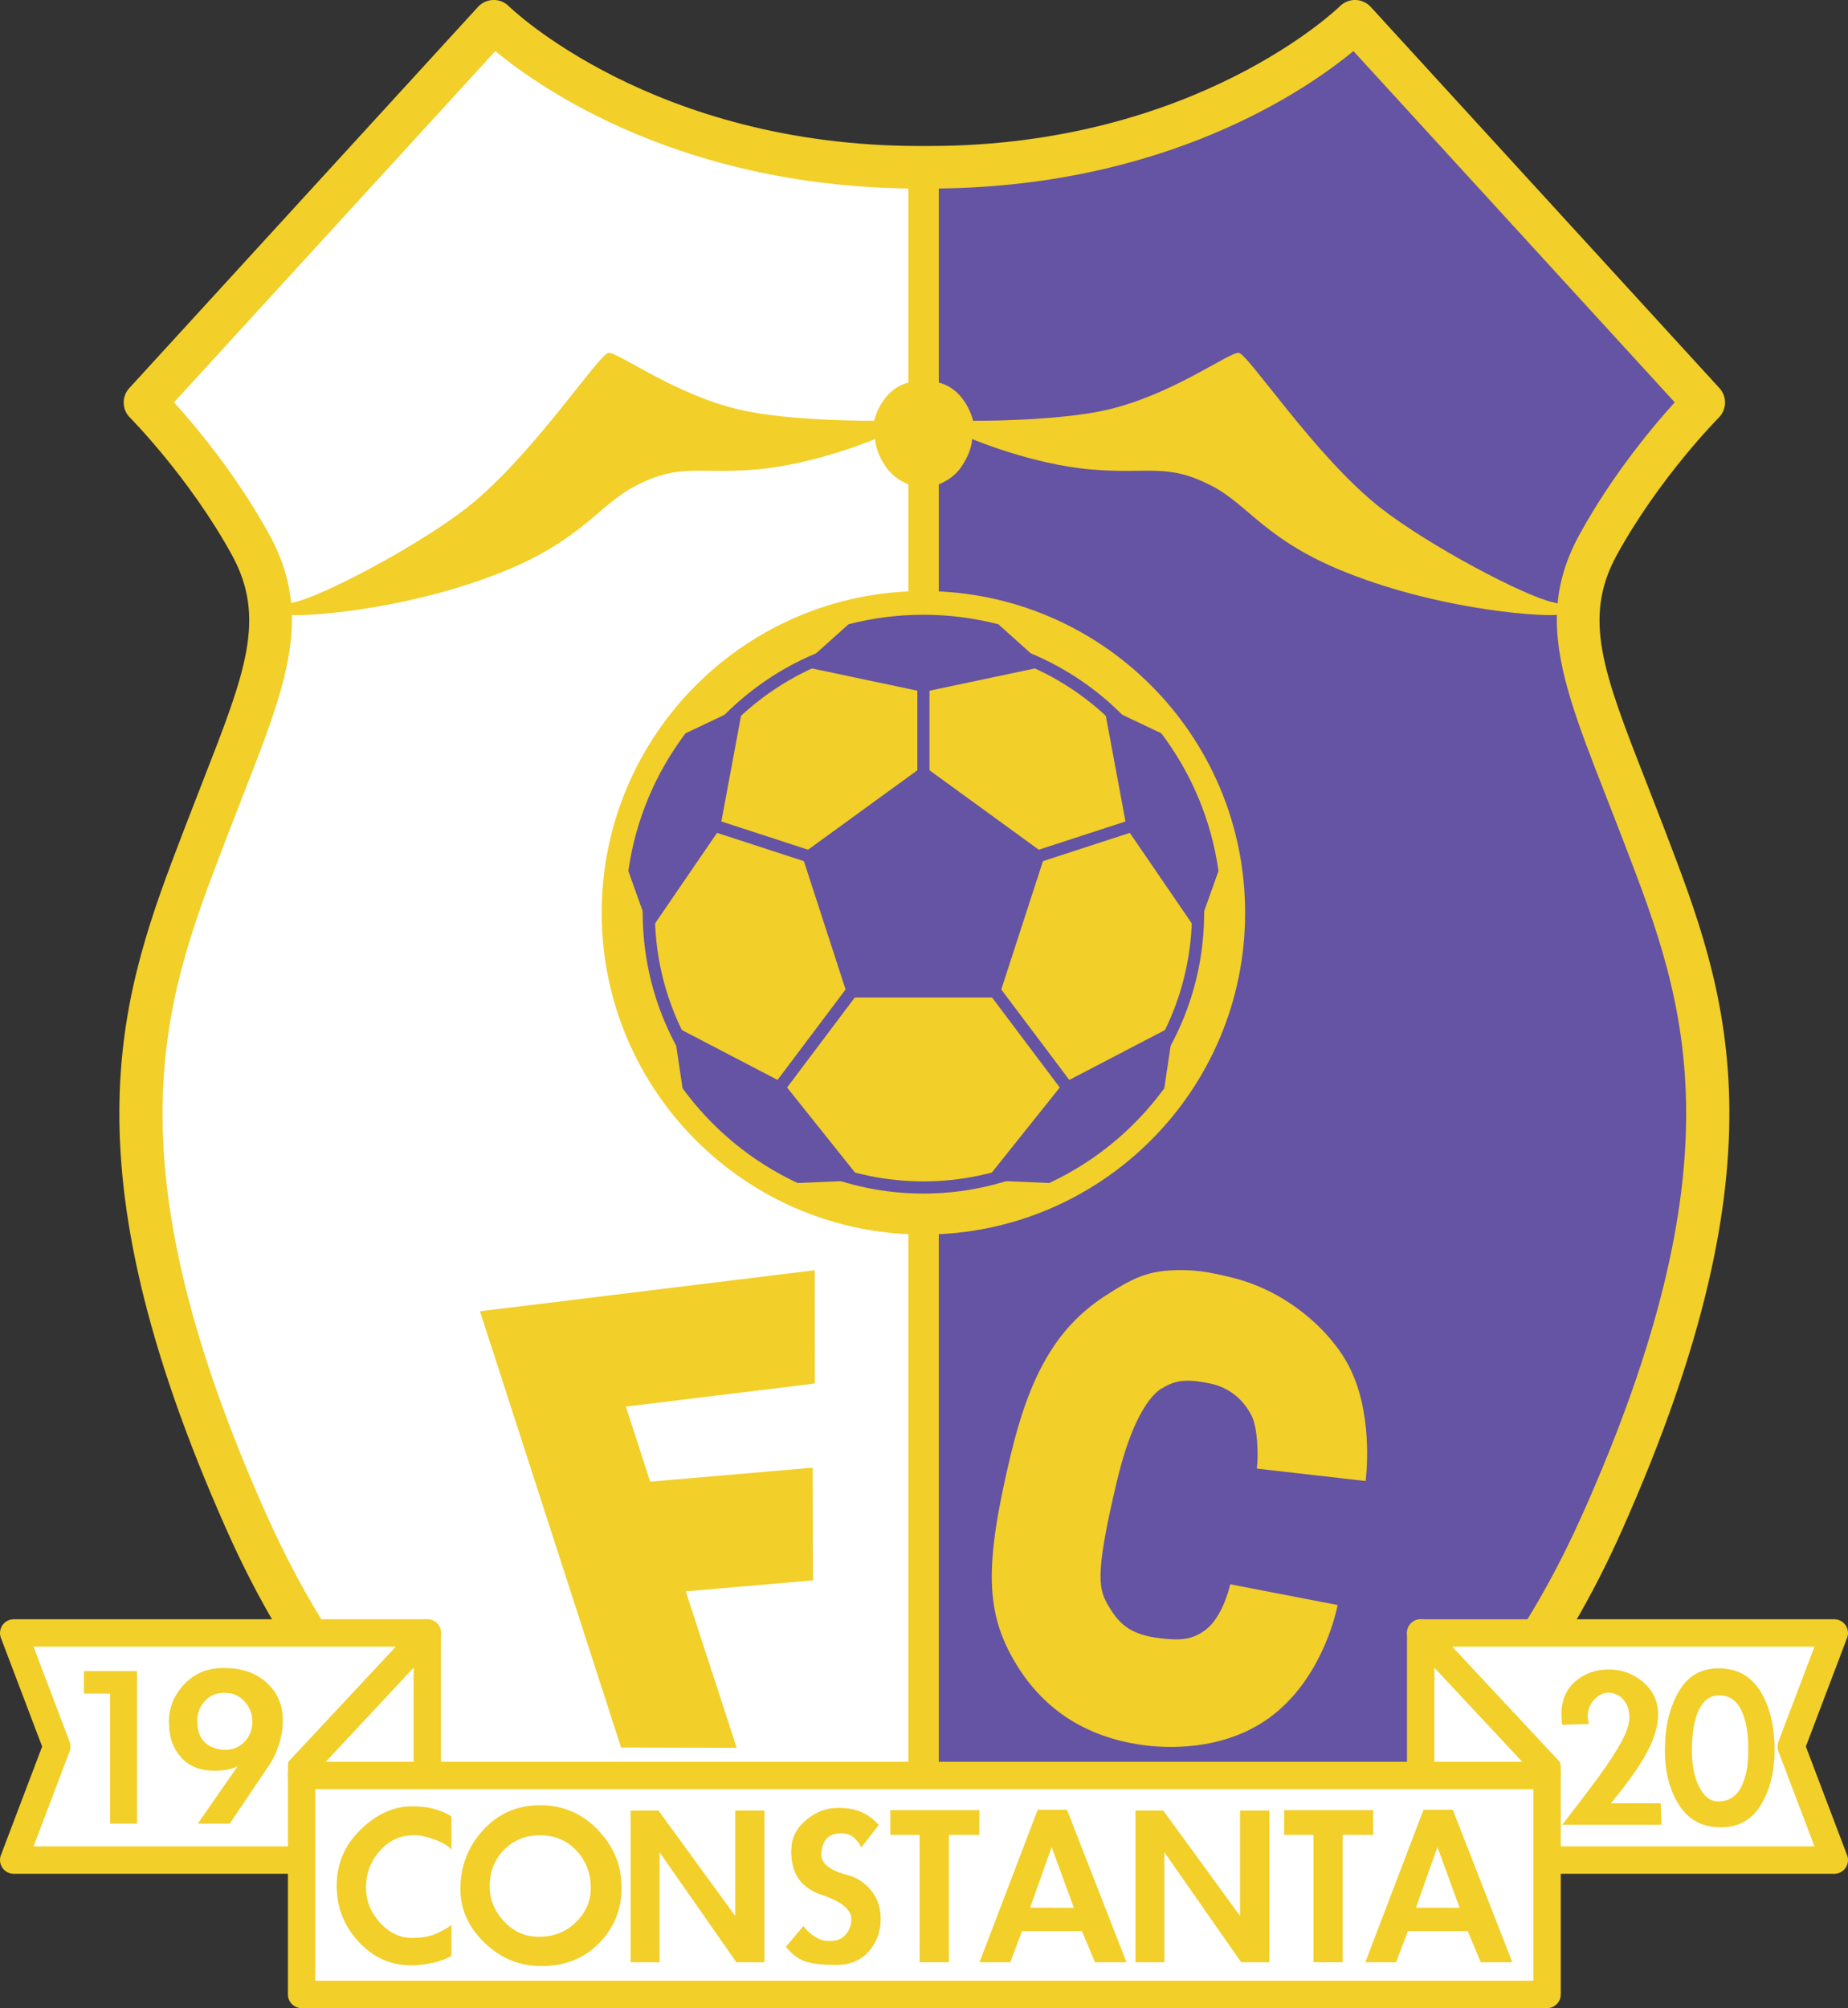 <?xml version="1.0" encoding="UTF-8"?>
<svg xmlns="http://www.w3.org/2000/svg" xmlns:xlink="http://www.w3.org/1999/xlink" width="545.01pt" height="592.14pt" viewBox="0 0 545.01 592.14" version="1.1">
<rect x="0" y="0" width="545.01" height="592.14" fill="#333333" stroke="none"/>
<defs>
<clipPath id="clip1">
  <path d="M 414 477 L 545.012 477 L 545.012 553 L 414 553 Z M 414 477 "/>
</clipPath>
<clipPath id="clip2">
  <path d="M 84 519 L 461 519 L 461 592.141 L 84 592.141 Z M 84 519 "/>
</clipPath>
</defs>
<g id="surface1">
<path style=" stroke:none;fill-rule:nonzero;fill:rgb(100%,100%,100%);fill-opacity:1;" d="M 270.453 570.762 C 270.453 570.762 405.277 599.77 472.57 448.773 C 521.605 338.746 502.309 291.965 484.527 245.461 C 468.98 204.801 458.219 184.469 471.375 160.547 C 484.527 136.629 502.469 118.691 502.469 118.691 L 399.617 6.27 C 399.617 6.27 356.57 49.324 274.039 49.324 L 271.188 49.324 C 188.656 49.324 145.609 6.27 145.609 6.27 L 42.758 118.691 C 42.758 118.691 60.695 136.629 73.852 160.547 C 87.008 184.469 76.242 204.801 60.695 245.461 C 42.914 291.965 23.621 338.746 72.656 448.773 C 139.945 599.77 274.773 570.762 274.773 570.762 L 270.453 570.762 "/>
<path style=" stroke:none;fill-rule:nonzero;fill:rgb(39.6%,32.5%,63.899%);fill-opacity:1;" d="M 272.383 543.625 L 272.383 47.047 C 272.383 47.047 296.148 51.867 339.754 38.164 C 383.355 24.461 399.617 6.27 399.617 6.27 L 502.469 118.691 C 502.469 118.691 468.07 155.27 465.578 175.199 C 463.086 195.133 490.492 259.91 496.723 278.602 C 502.953 297.289 512.918 352.102 488.004 415.637 C 463.086 479.172 458.105 480.414 458.105 480.414 L 421.977 482.906 L 418.238 522.773 L 272.383 543.625 "/>
<path style=" stroke:none;fill-rule:nonzero;fill:rgb(94.899%,81.2%,16.1%);fill-opacity:1;" d="M 395.184 1.82 C 394.77 2.234 352.727 43.047 274.039 43.047 L 271.188 43.047 C 192.5 43.047 150.457 2.234 150.039 1.82 C 148.828 0.617 147.172 -0.047 145.465 -0.004 C 143.754 0.039 142.133 0.77 140.977 2.031 L 38.125 114.453 C 35.859 116.926 35.945 120.75 38.316 123.129 C 38.488 123.301 55.809 140.773 68.352 163.574 C 78.629 182.262 72.344 198.328 59.828 230.34 L 54.832 243.219 L 54.031 245.305 C 36.102 292.145 17.562 340.574 66.922 451.328 C 102.68 531.566 157.547 561.477 197.277 572.445 C 233.156 582.344 262.812 579.074 272.613 577.516 C 282.414 579.074 312.066 582.344 347.945 572.445 C 387.68 561.477 442.547 531.566 478.305 451.328 C 527.66 340.578 509.121 292.145 491.191 245.309 L 490.391 243.219 L 485.395 230.34 C 472.883 198.328 466.598 182.262 476.875 163.574 C 489.414 140.773 506.738 123.301 506.91 123.129 C 509.281 120.75 509.367 116.926 507.102 114.453 L 404.25 2.031 C 403.098 0.77 401.473 0.039 399.766 -0.004 C 398.055 -0.047 396.398 0.617 395.184 1.82 M 274.039 55.602 C 343.473 55.602 385.504 26.348 399.148 15.062 C 406.512 23.109 486.945 111.023 493.906 118.633 C 487.684 125.496 475.602 139.828 465.875 157.523 C 461.133 166.141 459.137 174.273 459.137 182.73 C 459.137 197.664 465.363 213.59 473.699 234.91 L 478.668 247.703 L 479.465 249.797 C 488.297 272.863 497.281 296.34 497.281 328.402 C 497.281 358.121 489.559 395.223 466.832 446.219 C 439.824 506.82 398.891 545.168 345.156 560.184 C 315.309 568.527 289.605 566.977 278.152 565.586 C 277.16 564.941 276.035 564.48 274.773 564.48 L 270.453 564.48 C 269.188 564.48 268.062 564.941 267.074 565.586 C 255.621 566.977 229.914 568.527 200.07 560.184 C 146.34 545.168 105.398 506.82 78.391 446.219 C 55.664 395.223 47.941 358.121 47.941 328.402 C 47.941 296.34 56.93 272.863 65.762 249.797 L 66.559 247.703 L 71.523 234.91 C 79.863 213.59 86.09 197.66 86.09 182.73 C 86.09 174.273 84.094 166.141 79.355 157.523 C 69.621 139.828 57.539 125.496 51.316 118.633 C 58.281 111.023 138.715 23.109 146.078 15.062 C 159.719 26.348 201.754 55.602 271.188 55.602 L 274.039 55.602 "/>
<path style=" stroke:none;fill-rule:nonzero;fill:rgb(94.899%,81.2%,16.1%);fill-opacity:1;" d="M 267.898 48.84 L 267.898 523.891 L 276.867 523.891 L 276.867 48.84 L 267.898 48.84 "/>
<path style=" stroke:none;fill-rule:nonzero;fill:rgb(100%,100%,100%);fill-opacity:1;" d="M 126.023 548.488 L 4.035 548.488 L 16.746 515.004 L 4.035 481.512 L 126.023 481.512 L 126.023 548.488 "/>
<path style=" stroke:none;fill-rule:nonzero;fill:rgb(94.899%,81.2%,16.1%);fill-opacity:1;" d="M 4.035 477.477 C 2.707 477.477 1.469 478.129 0.715 479.219 C 0.242 479.902 0 480.707 0 481.512 C 0 481.996 0.086 482.484 0.262 482.945 C 0.262 482.945 11.434 512.379 12.43 515.004 C 11.434 517.629 0.262 547.055 0.262 547.055 C 0.086 547.52 0 548.004 0 548.488 C 0 549.293 0.242 550.094 0.715 550.777 C 1.469 551.871 2.707 552.523 4.035 552.523 L 126.023 552.523 C 128.254 552.523 130.062 550.715 130.062 548.488 L 130.062 481.512 C 130.062 479.285 128.254 477.477 126.023 477.477 L 4.035 477.477 M 121.988 485.551 C 121.988 492.219 121.988 537.781 121.988 544.449 C 114.812 544.449 20.121 544.449 9.887 544.449 C 12.793 536.793 20.523 516.438 20.523 516.438 C 20.699 515.977 20.785 515.488 20.785 515.004 C 20.785 514.52 20.699 514.035 20.523 513.57 C 20.523 513.57 12.793 493.207 9.887 485.551 C 20.121 485.551 114.812 485.551 121.988 485.551 "/>
<path style=" stroke:none;fill-rule:nonzero;fill:rgb(100%,100%,100%);fill-opacity:1;" d="M 126.023 481.512 L 88.051 522.176 "/>
<path style=" stroke:none;fill-rule:nonzero;fill:rgb(94.899%,81.2%,16.1%);fill-opacity:1;" d="M 123.074 478.758 L 85.102 519.422 C 84.914 519.785 84.93 520.844 84.914 521.805 C 84.895 522.906 84.84 524.793 85.297 525.125 C 87.098 526.438 89.48 526.562 91.004 524.93 L 128.973 484.266 C 130.496 482.637 130.406 480.086 128.777 478.562 C 127.148 477.043 124.594 477.129 123.074 478.758 "/>
<path style=" stroke:none;fill-rule:nonzero;fill:rgb(100%,100%,100%);fill-opacity:1;" d="M 418.984 548.488 L 540.977 548.488 L 528.262 515.004 L 540.977 481.512 L 418.984 481.512 L 418.984 548.488 "/>
<g clip-path="url(#clip1)" clip-rule="nonzero">
<path style=" stroke:none;fill-rule:nonzero;fill:rgb(94.899%,81.2%,16.1%);fill-opacity:1;" d="M 418.984 477.477 C 416.758 477.477 414.949 479.285 414.949 481.512 L 414.949 548.488 C 414.949 550.715 416.758 552.523 418.984 552.523 L 540.977 552.523 C 542.301 552.523 543.543 551.871 544.297 550.777 C 544.77 550.094 545.012 549.293 545.012 548.488 C 545.012 548.004 544.926 547.52 544.746 547.055 C 544.746 547.055 533.578 517.629 532.582 515.004 C 533.578 512.379 544.746 482.945 544.746 482.945 C 544.926 482.484 545.012 481.996 545.012 481.512 C 545.012 480.707 544.77 479.902 544.297 479.219 C 543.539 478.129 542.301 477.477 540.977 477.477 L 418.984 477.477 M 535.125 485.551 C 532.219 493.207 524.488 513.57 524.488 513.57 C 524.312 514.035 524.227 514.52 524.227 515.004 C 524.227 515.488 524.312 515.977 524.488 516.438 C 524.488 516.438 532.219 536.793 535.125 544.449 C 524.887 544.449 430.195 544.449 423.023 544.449 C 423.023 537.781 423.023 492.219 423.023 485.551 C 430.195 485.551 524.891 485.551 535.125 485.551 "/>
</g>
<path style=" stroke:none;fill-rule:nonzero;fill:rgb(100%,100%,100%);fill-opacity:1;" d="M 418.984 481.512 L 456.961 522.176 "/>
<path style=" stroke:none;fill-rule:nonzero;fill:rgb(94.899%,81.2%,16.1%);fill-opacity:1;" d="M 416.23 478.562 C 414.602 480.086 414.516 482.637 416.035 484.27 L 454.008 524.934 C 455.531 526.562 457.855 526.355 459.715 525.125 C 460.445 524.645 460.293 522.734 460.297 521.652 C 460.297 520.668 460.297 520.012 459.91 519.422 L 421.938 478.758 C 420.414 477.129 417.859 477.043 416.23 478.562 "/>
<path style=" stroke:none;fill-rule:nonzero;fill:rgb(100%,100%,100%);fill-opacity:1;" d="M 456.262 588.105 L 88.949 588.105 L 88.949 523.523 L 456.262 523.523 L 456.262 588.105 "/>
<g clip-path="url(#clip2)" clip-rule="nonzero">
<path style=" stroke:none;fill-rule:nonzero;fill:rgb(94.899%,81.2%,16.1%);fill-opacity:1;" d="M 88.949 519.484 C 86.719 519.484 84.914 521.293 84.914 523.523 L 84.914 588.105 C 84.914 590.332 86.719 592.141 88.949 592.141 L 456.262 592.141 C 458.488 592.141 460.297 590.332 460.297 588.105 L 460.297 523.523 C 460.297 521.293 458.488 519.484 456.262 519.484 L 88.949 519.484 M 452.223 527.559 C 452.223 534.18 452.223 577.445 452.223 584.066 C 444.414 584.066 100.797 584.066 92.984 584.066 C 92.984 577.445 92.984 534.18 92.984 527.559 C 100.797 527.559 444.414 527.559 452.223 527.559 "/>
</g>
<path style=" stroke:none;fill-rule:nonzero;fill:rgb(94.899%,81.2%,16.1%);fill-opacity:1;" d="M 24.742 499.379 L 24.742 492.766 L 40.438 492.766 L 40.438 537.727 L 32.477 537.727 L 32.477 499.379 L 24.742 499.379 "/>
<path style=" stroke:none;fill-rule:nonzero;fill:rgb(94.899%,81.2%,16.1%);fill-opacity:1;" d="M 63.242 522.141 C 59.059 522.141 55.785 520.828 53.414 518.203 C 51.047 515.574 49.863 512.289 49.863 508.34 L 49.805 507.863 C 49.805 503.598 51.305 499.867 54.309 496.668 C 57.309 493.469 61.098 491.867 65.68 491.867 L 66.273 491.867 C 71.367 491.867 75.492 493.312 78.652 496.195 C 81.812 499.078 83.395 502.73 83.395 507.152 L 83.395 507.449 C 83.395 509.742 83.016 512.055 82.266 514.383 C 81.516 516.715 80.57 518.73 79.422 520.426 L 67.754 537.727 L 58.332 537.727 L 70.109 520.793 C 69.242 521.262 68.164 521.605 66.883 521.82 C 65.602 522.031 64.387 522.141 63.242 522.141 M 74.422 507.652 C 74.422 505.355 73.648 503.367 72.105 501.684 C 70.562 500 68.621 499.156 66.289 499.156 L 66.051 499.156 C 63.754 499.156 61.863 499.98 60.379 501.625 C 58.895 503.27 58.152 505.238 58.152 507.535 L 58.211 507.715 C 58.211 510.488 58.996 512.559 60.559 513.926 C 62.121 515.293 64.109 515.977 66.527 515.977 C 68.699 515.977 70.562 515.184 72.105 513.598 C 73.648 512.016 74.422 510.031 74.422 507.652 "/>
<path style=" stroke:none;fill-rule:nonzero;fill:rgb(94.899%,81.2%,16.1%);fill-opacity:1;" d="M 468.246 506.168 C 468.246 506.441 468.293 506.809 468.383 507.262 C 468.473 507.715 468.535 508.078 468.57 508.355 L 460.773 508.594 C 460.66 508.16 460.59 507.676 460.555 507.141 C 460.52 506.609 460.5 506.07 460.5 505.512 C 460.5 501.41 461.855 498.18 464.566 495.82 C 467.277 493.461 470.582 492.281 474.48 492.281 C 478.34 492.281 481.723 493.535 484.637 496.043 C 487.547 498.551 489.004 501.723 489.004 505.555 C 489.004 508.871 487.91 512.586 485.723 516.695 C 483.531 520.805 479.98 525.82 475.062 531.746 L 489.781 531.746 L 490 538.027 L 460.773 538.027 C 465.281 532.215 468.926 527.41 471.691 523.613 C 474.457 519.82 476.621 516.48 478.191 513.594 C 479.754 510.707 480.535 508.332 480.535 506.477 C 480.535 504.258 479.934 502.48 478.734 501.137 C 477.531 499.793 476.039 499.121 474.254 499.121 C 472.797 499.121 471.434 499.812 470.156 501.191 C 468.883 502.574 468.246 504.234 468.246 506.168 "/>
<path style=" stroke:none;fill-rule:nonzero;fill:rgb(94.899%,81.2%,16.1%);fill-opacity:1;" d="M 523.352 515.941 C 523.352 522.379 522.008 527.801 519.324 532.203 C 516.641 536.609 512.742 538.809 507.625 538.809 L 507.406 538.809 C 502.07 538.809 498.008 536.637 495.215 532.293 C 492.422 527.949 491.023 522.594 491.023 516.234 L 491.023 515.941 C 491.023 509.266 492.352 503.598 495.004 498.938 C 497.656 494.273 501.602 491.941 506.832 491.941 C 512.285 491.941 516.402 494.203 519.18 498.73 C 521.961 503.254 523.352 508.988 523.352 515.941 M 498.977 516.344 C 498.977 520.562 499.695 524.09 501.141 526.93 C 502.578 529.766 504.43 531.188 506.688 531.188 C 509.75 531.188 512.004 529.809 513.441 527.047 C 514.883 524.289 515.605 520.719 515.605 516.344 L 515.605 515.988 C 515.605 510.902 514.891 506.953 513.465 504.133 C 512.035 501.316 509.898 499.906 507.043 499.906 C 504.41 499.906 502.406 501.324 501.035 504.164 C 499.664 507 498.977 510.965 498.977 516.047 L 498.977 516.344 "/>
<path style=" stroke:none;fill-rule:nonzero;fill:rgb(94.899%,81.2%,16.1%);fill-opacity:1;" d="M 367.215 269.156 C 367.215 321.555 324.734 364.035 272.336 364.035 C 219.938 364.035 177.457 321.555 177.457 269.156 C 177.457 216.758 219.938 174.277 272.336 174.277 C 324.734 174.277 367.215 216.758 367.215 269.156 "/>
<path style=" stroke:none;fill-rule:nonzero;fill:rgb(39.6%,32.5%,63.899%);fill-opacity:1;" d="M 189.547 269.156 C 189.547 314.805 226.688 351.945 272.336 351.945 C 317.984 351.945 355.125 314.805 355.125 269.156 C 355.125 223.508 317.984 186.367 272.336 186.367 C 226.688 186.367 189.547 223.508 189.547 269.156 M 193.137 269.156 C 193.137 225.484 228.664 189.953 272.336 189.953 C 316.008 189.953 351.539 225.484 351.539 269.156 C 351.539 312.828 316.008 348.355 272.336 348.355 C 228.664 348.355 193.137 312.828 193.137 269.156 "/>
<path style=" stroke:none;fill-rule:nonzero;fill:rgb(39.6%,32.5%,63.899%);fill-opacity:1;" d="M 342.5 216.238 C 351.273 227.859 357.234 241.727 359.352 256.824 L 353.039 274.562 L 332.309 244.285 L 325.598 208.211 L 342.5 216.238 "/>
<path style=" stroke:none;fill-rule:nonzero;fill:rgb(39.6%,32.5%,63.899%);fill-opacity:1;" d="M 250.145 294.129 L 236.434 251.922 L 272.336 225.836 L 308.238 251.922 L 294.523 294.129 L 250.145 294.129 "/>
<path style=" stroke:none;fill-rule:nonzero;fill:rgb(39.6%,32.5%,63.899%);fill-opacity:1;" d="M 250.246 184.078 C 257.305 182.254 264.707 181.277 272.336 181.277 C 279.977 181.277 287.387 182.254 294.449 184.086 L 308.238 196.461 L 272.336 204.047 L 236.434 196.461 L 250.246 184.078 "/>
<path style=" stroke:none;fill-rule:nonzero;fill:rgb(39.6%,32.5%,63.899%);fill-opacity:1;" d="M 346.137 302.395 L 313.598 319.355 L 290.699 348.027 L 309.453 348.832 C 322.988 342.516 334.648 332.852 343.367 320.902 L 346.137 302.395 "/>
<path style=" stroke:none;fill-rule:nonzero;fill:rgb(39.6%,32.5%,63.899%);fill-opacity:1;" d="M 270.543 197.398 L 270.543 229.465 L 274.129 229.465 L 274.129 197.398 L 270.543 197.398 "/>
<path style=" stroke:none;fill-rule:nonzero;fill:rgb(39.6%,32.5%,63.899%);fill-opacity:1;" d="M 304.742 251.082 L 305.855 254.492 L 334.781 245.074 L 333.672 241.66 L 304.742 251.082 "/>
<path style=" stroke:none;fill-rule:nonzero;fill:rgb(39.6%,32.5%,63.899%);fill-opacity:1;" d="M 291.98 293.332 L 313.059 321.359 L 315.926 319.203 L 294.848 291.176 L 291.98 293.332 "/>
<path style=" stroke:none;fill-rule:nonzero;fill:rgb(39.6%,32.5%,63.899%);fill-opacity:1;" d="M 202.172 216.238 C 193.395 227.859 187.438 241.727 185.316 256.824 L 191.633 274.562 L 212.359 244.285 L 219.074 208.211 L 202.172 216.238 "/>
<path style=" stroke:none;fill-rule:nonzero;fill:rgb(39.6%,32.5%,63.899%);fill-opacity:1;" d="M 198.535 302.395 L 231.074 319.355 L 253.973 348.027 L 235.219 348.832 C 221.684 342.516 210.02 332.852 201.305 320.902 L 198.535 302.395 "/>
<path style=" stroke:none;fill-rule:nonzero;fill:rgb(39.6%,32.5%,63.899%);fill-opacity:1;" d="M 239.93 251.082 L 238.816 254.492 L 209.891 245.074 L 211 241.66 L 239.93 251.082 "/>
<path style=" stroke:none;fill-rule:nonzero;fill:rgb(39.6%,32.5%,63.899%);fill-opacity:1;" d="M 252.691 293.332 L 231.613 321.359 L 228.742 319.203 L 249.824 291.176 L 252.691 293.332 "/>
<path style=" stroke:none;fill-rule:nonzero;fill:rgb(94.899%,81.2%,16.1%);fill-opacity:1;" d="M 272.441 143.805 C 269.152 143.805 264.066 141.711 261.379 137.824 C 257.973 132.906 258.09 129.453 258.09 129.453 C 258.09 129.453 240.449 136.926 223.105 138.422 C 205.766 139.918 200.734 136.422 187.527 143.207 C 176.465 148.887 171.68 159.352 147.461 168.922 C 118.523 180.352 87.664 182.074 84.672 181.18 C 81.684 180.281 82.957 178.406 86.766 177.59 C 95.141 175.797 123.254 160.992 137.598 149.785 C 156.73 134.836 176.637 104.352 179.453 104.039 C 182.145 103.738 198.887 116.297 218.023 120.781 C 232.926 124.277 257.789 124.07 257.789 124.07 C 257.789 124.07 260.48 111.812 272.141 112.41 L 272.641 112.41 C 284.301 111.812 286.988 124.07 286.988 124.07 C 286.988 124.07 311.855 124.277 326.758 120.781 C 345.891 116.297 362.637 103.738 365.324 104.039 C 368.145 104.352 388.051 134.836 407.184 149.785 C 421.527 160.992 449.641 175.797 458.012 177.59 C 461.824 178.406 463.094 180.281 460.105 181.18 C 457.117 182.074 426.254 180.352 397.32 168.922 C 373.102 159.352 368.316 148.887 357.254 143.207 C 344.047 136.422 339.016 139.918 321.676 138.422 C 304.328 136.926 286.691 129.453 286.691 129.453 C 286.691 129.453 286.805 132.906 283.402 137.824 C 280.711 141.711 275.629 143.805 272.34 143.805 L 272.441 143.805 "/>
<path style=" stroke:none;fill-rule:nonzero;fill:rgb(94.899%,81.2%,16.1%);fill-opacity:1;" d="M 133.133 567.617 L 133.133 576.727 C 131.789 577.551 130.016 578.223 127.809 578.734 C 125.602 579.246 123.395 579.504 121.184 579.504 C 115.152 579.504 109.996 577.176 105.719 572.523 C 101.441 567.867 99.301 562.383 99.301 556.07 C 99.301 549.562 101.656 544.031 106.371 539.473 C 111.078 534.918 116.098 532.637 121.422 532.637 C 124.18 532.637 126.535 532.934 128.488 533.527 C 130.441 534.117 131.988 534.828 133.133 535.656 L 133.133 545.422 C 132.305 544.355 130.711 543.379 128.352 542.492 C 125.992 541.602 123.984 541.16 122.332 541.16 L 122.039 541.16 C 118.066 541.16 114.719 542.695 112.008 545.77 C 109.289 548.844 107.938 552.434 107.938 556.531 C 107.938 560.434 109.301 563.895 112.035 566.906 C 114.77 569.926 117.926 571.43 121.508 571.43 C 124.145 571.43 126.336 571.09 128.086 570.402 C 129.836 569.719 131.52 568.793 133.133 567.617 "/>
<path style=" stroke:none;fill-rule:nonzero;fill:rgb(94.899%,81.2%,16.1%);fill-opacity:1;" d="M 183.32 556.578 C 183.32 562.973 181.121 568.43 176.719 572.949 C 172.32 577.469 166.625 579.727 159.641 579.727 C 153.207 579.727 147.621 577.441 142.887 572.859 C 138.148 568.281 135.781 562.992 135.781 556.992 C 135.781 550.281 138.02 544.488 142.5 539.613 C 146.98 534.738 152.574 532.301 159.285 532.301 C 165.953 532.301 171.629 534.719 176.305 539.551 C 180.98 544.391 183.32 550.062 183.32 556.578 M 144.414 556.273 C 144.414 560.133 145.828 563.566 148.656 566.578 C 151.48 569.59 154.852 571.094 158.762 571.094 L 159.004 571.094 C 163.309 571.094 166.926 569.656 169.852 566.785 C 172.777 563.914 174.238 560.566 174.238 556.746 C 174.238 552.379 172.824 548.688 170 545.676 C 167.172 542.664 163.586 541.16 159.238 541.16 C 154.969 541.16 151.434 542.598 148.625 545.469 C 145.816 548.344 144.414 551.945 144.414 556.273 "/>
<path style=" stroke:none;fill-rule:nonzero;fill:rgb(94.899%,81.2%,16.1%);fill-opacity:1;" d="M 194.176 533.871 L 216.824 564.949 L 216.824 533.871 L 225.453 533.871 L 225.453 578.605 L 217.16 578.605 L 194.512 546.164 L 194.512 578.605 L 185.988 578.605 L 185.988 533.871 L 194.176 533.871 "/>
<path style=" stroke:none;fill-rule:nonzero;fill:rgb(94.899%,81.2%,16.1%);fill-opacity:1;" d="M 231.797 574.035 L 236.93 567.953 C 237.871 569.207 239.004 570.246 240.316 571.078 C 241.637 571.914 242.902 572.328 244.121 572.328 L 245.008 572.328 C 246.895 572.328 248.379 571.684 249.461 570.395 C 250.539 569.105 251.082 567.648 251.082 566.023 L 251.082 565.789 C 251.082 564.52 250.383 563.281 248.988 562.07 C 247.594 560.863 245.402 559.762 242.414 558.77 C 239.43 557.781 237.168 556.246 235.637 554.164 C 234.102 552.082 233.336 549.277 233.336 545.75 L 233.395 545.395 C 233.395 542.027 234.824 539.133 237.688 536.715 C 240.551 534.297 243.676 533.086 247.07 533.086 L 247.309 533.086 C 250.109 533.086 252.469 533.551 254.383 534.488 C 256.297 535.422 257.887 536.645 259.148 538.156 L 254.02 544.746 C 252.602 541.984 250.734 540.602 248.414 540.602 L 247.883 540.602 C 246.27 540.602 244.98 541.039 244.016 541.906 C 243.055 542.777 242.473 544.18 242.273 546.117 L 242.156 546.59 C 242.156 548.094 242.828 549.363 244.176 550.387 C 245.52 551.418 247.484 552.266 250.074 552.941 C 252.664 553.613 254.922 555.082 256.84 557.359 C 258.754 559.633 259.715 562.426 259.715 565.75 L 259.715 566.047 C 259.715 569.645 258.547 572.77 256.219 575.418 C 253.887 578.066 250.688 579.391 246.617 579.391 C 242.547 579.391 239.473 579.039 237.398 578.332 C 235.324 577.625 233.457 576.191 231.797 574.035 "/>
<path style=" stroke:none;fill-rule:nonzero;fill:rgb(94.899%,81.2%,16.1%);fill-opacity:1;" d="M 288.816 533.758 L 288.816 541.047 L 279.848 541.047 L 279.848 578.605 L 271.215 578.605 L 271.215 541.047 L 262.578 541.047 L 262.578 533.758 L 288.816 533.758 "/>
<path style=" stroke:none;fill-rule:nonzero;fill:rgb(94.899%,81.2%,16.1%);fill-opacity:1;" d="M 314.672 533.648 L 332.219 578.605 L 322.926 578.605 L 319.074 569.41 L 301.434 569.41 L 297.941 578.605 L 288.883 578.605 L 306.039 533.648 L 314.672 533.648 M 316.711 562.574 L 310.148 544.633 L 303.805 562.516 L 316.711 562.574 "/>
<path style=" stroke:none;fill-rule:nonzero;fill:rgb(94.899%,81.2%,16.1%);fill-opacity:1;" d="M 343.059 533.871 L 365.707 564.949 L 365.707 533.871 L 374.344 533.871 L 374.344 578.605 L 366.043 578.605 L 343.395 546.164 L 343.395 578.605 L 334.875 578.605 L 334.875 533.871 L 343.059 533.871 "/>
<path style=" stroke:none;fill-rule:nonzero;fill:rgb(94.899%,81.2%,16.1%);fill-opacity:1;" d="M 404.965 533.758 L 404.965 541.047 L 395.996 541.047 L 395.996 578.605 L 387.363 578.605 L 387.363 541.047 L 378.73 541.047 L 378.73 533.758 L 404.965 533.758 "/>
<path style=" stroke:none;fill-rule:nonzero;fill:rgb(94.899%,81.2%,16.1%);fill-opacity:1;" d="M 428.453 533.648 L 446 578.605 L 436.703 578.605 L 432.855 569.41 L 415.215 569.41 L 411.723 578.605 L 402.664 578.605 L 419.82 533.648 L 428.453 533.648 M 430.488 562.574 L 423.93 544.633 L 417.586 562.516 L 430.488 562.574 "/>
<path style=" stroke:none;fill-rule:nonzero;fill:rgb(94.899%,81.2%,16.1%);fill-opacity:1;" d="M 344.855 374.625 C 338.129 375.066 333.793 376.969 325.785 382.211 C 311.668 391.453 303.754 405.234 298.047 429.121 C 290.242 461.793 290.586 475.562 299.578 490.516 C 308.051 504.602 321.145 512.754 338.508 514.746 C 345.555 515.555 363.41 516.168 377.016 504.418 C 390.379 492.871 394.117 475.246 394.496 473.273 L 362.809 467.156 C 362.328 469.43 360.16 476.938 355.754 480.422 C 351.582 483.711 347.746 483.711 342.234 483.078 C 333.695 482.098 330.277 479.059 327.344 474.238 C 324.172 469.031 322.406 466.031 329.477 436.441 C 334.438 415.652 340.637 410.625 342.398 409.547 C 346.426 407.102 349.312 406.402 356.848 407.949 C 363.469 409.312 367.121 413.617 369.07 417.352 C 370.871 420.797 371.156 428.684 370.672 433.047 L 402.75 436.715 C 403.145 433.391 404.766 416.145 397.777 402.754 C 392.246 392.152 379.316 380.625 363.359 376.723 C 356.648 375.082 351.883 374.16 344.855 374.625 "/>
<path style=" stroke:none;fill-rule:nonzero;fill:rgb(94.899%,81.2%,16.1%);fill-opacity:1;" d="M 191.742 436.902 C 188.914 428.176 186.406 420.414 184.59 414.762 C 206.047 412.137 240.324 407.953 240.324 407.953 L 240.285 374.551 L 161.16 384.254 L 141.551 386.648 L 183.176 515.297 L 217.262 515.375 C 217.262 515.375 210.129 493.492 202.242 469.238 L 239.773 465.992 L 239.688 432.766 L 191.742 436.902 "/>
</g>
</svg>

